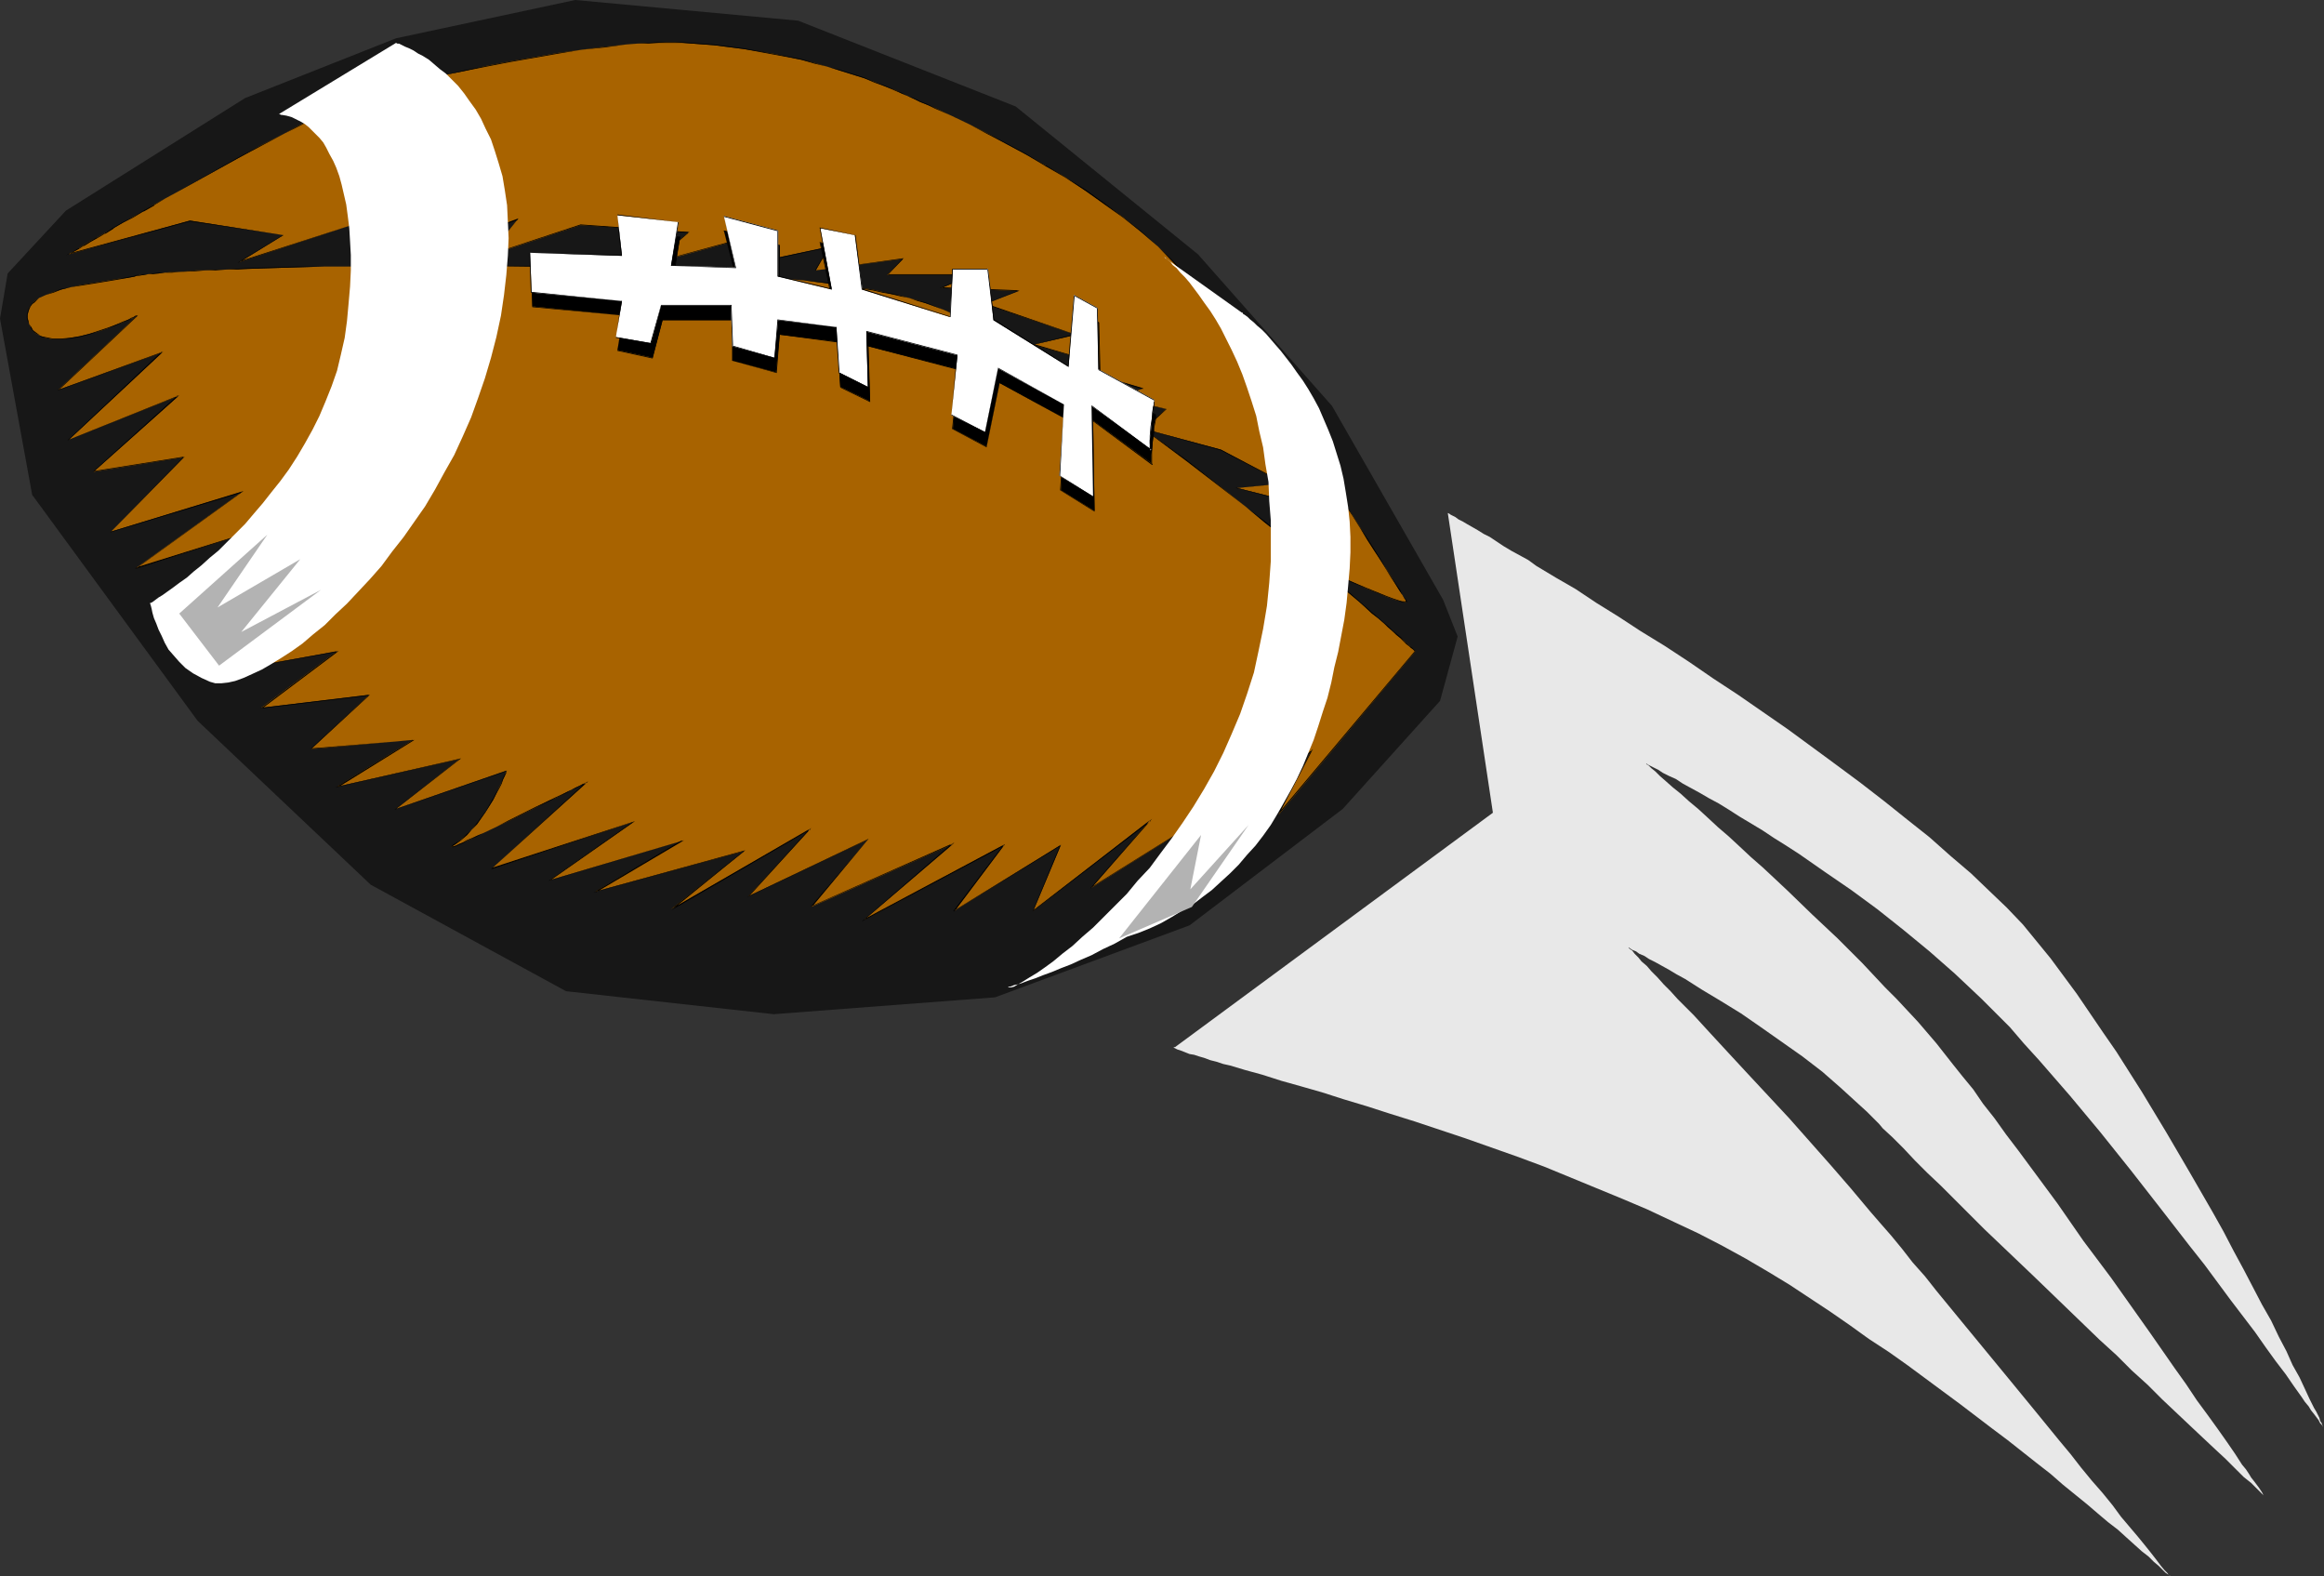 <?xml version="1.0" encoding="UTF-8" standalone="no"?>
<svg
   version="1.0"
   width="129.724mm"
   height="87.978mm"
   id="svg14"
   sodipodi:docname="Ball 13.wmf"
   xmlns:inkscape="http://www.inkscape.org/namespaces/inkscape"
   xmlns:sodipodi="http://sodipodi.sourceforge.net/DTD/sodipodi-0.dtd"
   xmlns="http://www.w3.org/2000/svg"
   xmlns:svg="http://www.w3.org/2000/svg">
  <rect width="100%" height="100%" fill="#333333" stroke="none"/>
  <sodipodi:namedview
     id="namedview14"
     pagecolor="#ffffff"
     bordercolor="#000000"
     borderopacity="0.25"
     inkscape:showpageshadow="2"
     inkscape:pageopacity="0.0"
     inkscape:pagecheckerboard="0"
     inkscape:deskcolor="#d1d1d1"
     inkscape:document-units="mm" />
  <defs
     id="defs1">
    <pattern
       id="WMFhbasepattern"
       patternUnits="userSpaceOnUse"
       width="6"
       height="6"
       x="0"
       y="0" />
  </defs>
  <path
     style="fill:#171717;fill-opacity:1;fill-rule:evenodd;stroke:none"
     d="M 304.454,126.511 281.022,85.633 252.742,53.642 214.281,22.458 168.387,4.362 121.361,0 83.547,8.079 51.712,20.681 13.898,44.432 1.616,57.681 0,67.214 6.787,104.375 41.693,152.039 l 36.522,34.576 41.208,22.458 43.794,4.847 46.702,-3.555 41.046,-15.188 32.32,-24.559 20.523,-22.782 3.717,-13.572 z"
     id="path1" />
  <path
     style="fill:#a86300;fill-opacity:1;fill-rule:evenodd;stroke:none"
     d="m 298.636,137.336 h -0.162 v -0.162 l -0.323,-0.162 -0.323,-0.323 -0.485,-0.485 -0.485,-0.485 -0.646,-0.485 -0.646,-0.646 -0.808,-0.646 -0.97,-0.808 -0.97,-0.969 -0.97,-0.808 -1.131,-0.969 -1.131,-0.969 -2.586,-2.262 -2.909,-2.585 -2.909,-2.585 -3.394,-2.747 -3.394,-2.908 -3.717,-3.07 -3.878,-3.07 -3.878,-3.231 -4.04,-3.231 -8.565,-6.624 -8.726,-6.463 -8.888,-6.301 -4.525,-2.908 -4.363,-2.908 -4.363,-2.747 -4.363,-2.424 -4.202,-2.424 -4.04,-2.1 -4.04,-1.939 -3.878,-1.616 -3.555,-1.293 -1.778,-0.646 -1.778,-0.485 -1.778,-0.485 -1.939,-0.323 -1.939,-0.485 -2.101,-0.485 -2.262,-0.323 -2.262,-0.323 -2.424,-0.323 -2.424,-0.323 -5.171,-0.646 -5.656,-0.485 -5.818,-0.485 -5.979,-0.485 -6.302,-0.323 -6.302,-0.323 -6.626,-0.323 -6.626,-0.162 -13.413,-0.323 -13.413,-0.162 H 86.456 80.154 l -6.141,0.162 h -5.818 l -5.656,0.162 -5.333,0.162 -5.01,0.162 h -2.424 l -2.262,0.162 h -2.101 l -2.101,0.162 h -1.939 l -3.555,0.323 h -1.616 l -1.454,0.162 -1.293,0.162 h -1.293 l -0.97,0.162 -0.97,0.162 h -0.808 l -0.646,0.162 -0.323,0.162 -1.778,0.323 -1.778,0.162 -3.878,0.646 -4.04,0.646 -2.101,0.485 -1.939,0.485 -1.616,0.485 -1.616,0.646 -1.454,0.646 -1.131,0.808 -0.323,0.485 -0.485,0.485 -0.162,0.646 -0.162,0.485 -0.162,0.646 v 0.646 l 0.162,0.646 0.162,0.646 0.323,0.646 0.485,0.646 0.485,0.646 0.646,0.323 0.646,0.323 0.808,0.323 1.616,0.323 h 1.778 l 1.939,-0.323 1.939,-0.323 1.939,-0.485 1.939,-0.485 1.939,-0.646 1.778,-0.808 1.454,-0.485 1.293,-0.646 0.485,-0.162 0.485,-0.162 0.323,-0.323 h 0.162 l 0.323,-0.162 v 0 l -16.645,15.672 21.978,-7.917 -19.715,18.419 23.109,-9.21 -17.938,15.996 19.069,-3.07 -15.352,15.672 27.634,-8.402 -22.462,16.157 25.533,-8.079 -22.139,17.611 27.795,-11.148 -17.614,17.288 21.816,-7.109 -19.877,13.895 26.987,-5.009 -15.998,11.956 22.786,-2.747 -12.282,11.472 21.493,-1.939 -15.998,9.856 25.856,-5.817 -13.413,10.502 23.27,-8.079 v 0.162 l -0.162,0.323 -0.162,0.646 -0.323,0.646 -0.485,0.969 -0.485,0.969 -0.485,1.131 -0.646,1.293 -1.616,2.585 -1.778,2.424 -1.131,1.293 -1.131,1.131 -1.131,0.969 -1.293,0.969 -0.485,0.323 -0.162,0.162 -0.162,0.162 h 0.162 l 0.323,-0.162 0.485,-0.162 0.646,-0.323 0.808,-0.323 0.808,-0.323 1.131,-0.485 1.131,-0.646 1.131,-0.485 2.747,-1.293 2.747,-1.293 5.818,-2.908 2.747,-1.454 1.293,-0.485 1.293,-0.646 1.131,-0.646 0.97,-0.485 0.97,-0.485 0.808,-0.323 0.485,-0.323 0.485,-0.162 0.323,-0.162 0.162,-0.162 -20.038,18.258 29.896,-9.856 -17.614,12.279 27.795,-8.24 -18.261,10.664 31.512,-8.563 -15.514,12.279 29.25,-16.803 -12.928,14.057 25.21,-11.956 -11.958,14.218 29.896,-13.249 -18.746,15.996 29.573,-15.834 -10.504,13.895 22.462,-13.895 -5.818,13.895 24.563,-19.065 -12.282,14.218 28.603,-17.934 -8.565,11.472 26.341,-22.458 -6.949,13.572 z"
     id="path2" />
  <path
     style="fill:#000000;fill-opacity:1;fill-rule:evenodd;stroke:none"
     d="m 298.636,137.336 -0.485,-0.485 -0.323,-0.323 -0.485,-0.323 -0.485,-0.485 -0.646,-0.485 -0.646,-0.808 -0.808,-0.646 -0.97,-0.808 -0.808,-0.808 -1.131,-0.969 -1.131,-0.969 -1.131,-0.969 -2.586,-2.262 -2.747,-2.424 -3.07,-2.585 -3.232,-2.747 -3.555,-2.908 -3.555,-3.07 -3.878,-3.231 -4.04,-3.07 -4.04,-3.231 -8.403,-6.624 -8.888,-6.463 -8.888,-6.301 -4.363,-3.07 -4.525,-2.747 -4.363,-2.747 -4.202,-2.585 h -0.162 l -4.202,-2.262 -4.04,-2.1 -4.04,-1.939 -3.878,-1.616 -3.555,-1.454 -1.778,-0.485 -1.778,-0.485 -1.778,-0.485 -1.939,-0.485 -1.939,-0.323 -2.101,-0.485 -2.262,-0.323 -2.262,-0.323 -2.424,-0.323 -2.424,-0.485 -5.171,-0.485 -5.656,-0.485 -5.818,-0.646 -5.979,-0.323 -6.302,-0.323 -6.302,-0.485 -6.626,-0.162 -6.626,-0.323 -13.413,-0.323 H 99.384 86.456 l -18.261,0.162 h -5.656 l -5.333,0.162 -5.01,0.162 -2.424,0.162 -2.262,0.162 h -2.101 l -2.101,0.162 h -1.939 l -3.555,0.323 h -1.616 l -1.454,0.162 h -1.293 l -1.293,0.162 -0.97,0.162 h -0.97 l -0.808,0.162 h -0.646 l -0.323,0.162 -1.778,0.323 -1.778,0.323 -3.878,0.646 -4.04,0.646 -2.101,0.485 -1.939,0.323 -1.616,0.646 -1.616,0.646 -1.454,0.646 -1.131,0.808 -0.485,0.485 -0.323,0.485 -0.323,0.646 -0.162,0.485 -0.162,0.646 v 0.646 l 0.162,0.646 0.323,0.646 0.323,0.646 v 0.162 l 0.485,0.646 0.485,0.485 0.646,0.323 v 0 l 0.646,0.485 0.808,0.162 1.616,0.323 h 1.778 l 1.939,-0.162 1.939,-0.323 1.939,-0.485 1.939,-0.646 1.939,-0.646 1.778,-0.646 1.454,-0.646 1.293,-0.485 0.485,-0.323 0.485,-0.162 0.485,-0.323 h 0.162 l 0.162,-0.162 v 0 0 0 L 12.12,82.402 34.259,74.323 34.098,74.161 14.221,92.904 37.653,83.533 37.491,83.371 19.554,99.528 38.784,96.458 v -0.162 l -15.514,15.996 27.795,-8.402 v -0.162 l -22.624,16.319 25.694,-8.24 v 0 l -22.462,17.773 28.118,-11.31 -0.162,-0.162 -17.614,17.45 21.978,-7.109 v -0.162 l -20.2,14.057 27.31,-4.847 v -0.162 l -16.16,12.118 22.947,-2.747 v -0.162 l -12.443,11.472 21.654,-1.939 v 0 L 70.781,166.096 96.96,160.118 v 0 l -13.736,10.664 23.594,-8.079 v -0.162 0.162 l -0.162,0.323 -0.323,0.646 -0.323,0.646 -0.323,0.969 -0.485,0.969 -0.646,1.131 -0.646,1.293 v -0.162 l -1.454,2.585 -1.939,2.585 -0.97,1.293 -1.131,0.969 -1.131,1.131 -1.293,0.808 -0.485,0.323 -0.323,0.323 v 0.162 h 0.162 0.323 l 0.485,-0.162 0.646,-0.323 0.808,-0.323 0.808,-0.485 1.131,-0.485 1.131,-0.485 1.131,-0.646 2.747,-1.293 2.747,-1.293 5.818,-2.908 2.747,-1.293 1.293,-0.646 2.424,-1.131 0.97,-0.646 0.97,-0.323 2.262,-1.131 -0.162,-0.162 -20.038,18.419 30.058,-10.017 h -0.162 l -17.776,12.441 28.118,-8.402 v -0.162 l -18.584,10.987 31.835,-8.725 h -0.162 l -15.352,12.279 0.162,0.162 29.25,-16.965 -0.162,-0.162 -13.09,14.38 25.371,-12.118 v 0 l -12.12,14.218 30.058,-13.249 -0.162,-0.162 -19.069,16.48 30.058,-15.996 -0.162,-0.162 -10.666,14.057 22.786,-13.895 -0.162,-0.162 -5.818,14.057 24.886,-19.065 -0.162,-0.162 -12.605,14.38 28.926,-18.096 v 0 l -8.888,11.795 26.826,-22.782 h -0.162 l -7.272,13.895 29.25,-34.9 h -0.162 l -28.926,34.415 0.162,0.162 7.272,-13.895 -26.826,22.62 0.162,0.162 8.726,-11.633 -28.765,17.934 v 0.162 l 12.766,-14.541 -25.21,19.389 h 0.162 l 5.818,-13.895 -22.624,13.895 0.162,0.162 10.666,-14.218 -29.734,15.834 v 0.162 l 19.069,-16.319 -30.219,13.41 0.162,0.162 11.958,-14.38 -25.371,12.118 h 0.162 l 13.09,-14.38 -29.573,17.127 0.162,0.162 15.514,-12.603 -31.674,8.725 0.162,0.162 18.584,-10.987 -28.28,8.402 h 0.162 l 17.776,-12.441 -30.219,9.856 v 0.162 l 20.362,-18.419 -2.586,1.293 -0.97,0.485 -0.97,0.485 -2.424,1.131 -1.293,0.646 -2.747,1.293 -5.818,2.908 -2.747,1.454 -2.747,1.293 -1.131,0.485 -1.131,0.485 -1.131,0.485 -0.808,0.485 -0.808,0.323 -0.646,0.323 -0.485,0.162 h -0.323 -0.162 l 0.162,0.162 v -0.162 0 l 0.323,-0.162 0.485,-0.323 1.131,-0.808 1.293,-1.131 0.97,-1.131 1.131,-1.131 1.778,-2.585 1.616,-2.585 v 0 l 0.646,-1.293 0.646,-1.131 0.485,-0.969 0.323,-0.969 0.323,-0.646 0.323,-0.646 v -0.323 l 0.162,-0.162 -23.432,8.079 v 0 l 13.736,-10.664 -26.179,5.978 0.162,0.162 16.16,-10.017 -21.816,1.777 v 0.162 l 12.443,-11.472 -22.947,2.747 0.162,0.162 16.16,-12.118 -27.31,4.847 v 0.162 l 20.2,-14.057 -22.139,7.109 v 0.162 l 17.776,-17.45 -27.957,11.148 0.162,0.162 22.301,-17.773 -25.856,8.079 0.162,0.162 22.624,-16.319 -27.957,8.563 v 0 L 38.946,96.297 19.715,99.367 v 0.162 L 37.814,83.371 14.544,92.742 v 0 L 34.421,74.161 12.282,82.24 h 0.162 L 29.088,66.568 h -0.162 -0.323 v 0 l -0.485,0.323 -0.485,0.162 -0.485,0.323 -1.293,0.485 -1.454,0.646 -1.778,0.646 -1.939,0.646 -1.939,0.646 -1.939,0.485 -1.939,0.323 -1.939,0.162 H 11.15 L 9.534,71.092 8.726,70.93 8.08,70.607 H 8.242 L 7.595,70.122 6.949,69.637 6.626,68.991 v 0 L 6.141,68.345 5.979,67.699 5.818,67.052 V 66.406 L 5.979,65.76 6.141,65.275 6.464,64.629 v 0 l 0.323,-0.485 0.485,-0.323 0.97,-0.969 v 0 l 1.454,-0.646 1.616,-0.485 1.616,-0.646 1.939,-0.485 2.101,-0.323 4.04,-0.646 3.878,-0.646 1.778,-0.323 1.778,-0.323 0.323,-0.162 h 0.646 l 0.808,-0.162 0.97,-0.162 h 0.97 l 1.293,-0.162 1.293,-0.162 h 1.454 l 1.616,-0.162 3.555,-0.162 1.939,-0.162 h 2.101 l 2.101,-0.162 h 2.262 l 2.424,-0.162 5.01,-0.162 5.333,-0.162 5.656,-0.162 18.261,-0.162 h 12.928 l 13.413,0.162 13.413,0.323 6.626,0.323 6.626,0.162 6.302,0.323 6.302,0.485 5.979,0.323 5.818,0.485 5.656,0.485 5.171,0.646 2.424,0.323 2.424,0.323 2.262,0.485 2.262,0.323 2.101,0.485 1.939,0.323 1.939,0.485 1.778,0.323 1.778,0.646 1.778,0.485 3.555,1.293 3.878,1.777 4.04,1.777 4.04,2.262 4.202,2.262 v 0 l 4.202,2.585 4.525,2.747 4.363,2.747 4.363,3.07 8.888,6.14 8.888,6.624 8.403,6.463 4.202,3.231 3.878,3.231 3.878,3.07 3.717,3.07 3.394,2.908 3.232,2.908 3.07,2.585 2.909,2.424 2.424,2.262 1.293,0.969 1.131,0.969 0.97,0.969 0.97,0.808 0.808,0.808 0.808,0.646 0.646,0.646 0.646,0.646 0.646,0.485 0.323,0.323 0.485,0.323 0.323,0.485 v -0.162 z"
     id="path3" />
  <path
     style="fill:#a86300;fill-opacity:1;fill-rule:evenodd;stroke:none"
     d="m 296.697,126.834 v 0 -0.162 l -0.162,-0.162 -0.162,-0.162 -0.485,-0.808 -0.646,-0.969 -0.808,-1.293 -0.808,-1.454 -1.131,-1.777 -1.293,-1.939 -1.293,-2.1 -1.454,-2.262 -1.454,-2.424 -1.616,-2.585 -1.778,-2.585 -1.778,-2.747 -1.778,-2.908 -1.939,-2.908 -3.878,-5.978 -4.202,-5.978 -4.04,-6.14 -4.04,-5.655 -2.101,-2.908 -1.778,-2.585 -2.101,-2.585 -1.778,-2.424 -1.778,-2.262 -1.778,-2.262 -1.616,-1.939 -1.454,-1.616 -3.232,-3.231 -3.555,-3.07 -3.717,-3.07 -4.04,-2.908 -4.04,-2.747 -4.04,-2.747 -4.363,-2.585 -4.04,-2.262 -4.202,-2.262 -4.04,-2.262 -3.878,-1.939 -3.717,-1.777 -3.394,-1.616 -1.616,-0.646 -1.616,-0.646 -1.293,-0.646 -1.454,-0.646 -1.131,-0.485 -1.131,-0.646 -2.262,-0.808 -2.262,-0.969 -2.262,-0.808 -2.586,-0.808 -2.586,-0.808 -2.586,-0.808 -2.747,-0.808 -2.747,-0.646 -5.979,-1.293 -6.141,-0.969 -6.302,-0.808 -6.464,-0.485 -1.778,-0.162 h -1.778 l -1.939,0.162 h -2.101 l -2.262,0.162 -2.101,0.162 -4.686,0.485 -4.848,0.646 -4.848,0.646 -10.181,1.777 -5.01,0.969 -4.848,1.131 -4.848,0.969 -4.363,1.131 -2.101,0.485 -1.939,0.485 -1.939,0.485 -1.778,0.485 -1.778,0.646 -1.454,0.485 -1.454,0.485 -1.293,0.323 -1.293,0.485 -1.454,0.646 -1.616,0.808 -1.778,0.808 -1.939,0.969 -2.101,0.969 -2.262,1.131 -2.262,1.293 -4.848,2.424 -5.171,2.908 -10.181,5.655 -5.01,2.747 -2.424,1.293 -2.262,1.454 -2.101,1.131 -2.262,1.293 -1.939,1.131 -1.778,0.969 -1.616,0.969 -1.616,0.808 -1.293,0.808 -0.97,0.646 -0.97,0.646 -0.646,0.323 -0.323,0.162 -0.162,0.162 25.533,-7.109 19.715,3.07 -9.211,5.655 25.533,-8.402 -1.939,6.14 21.008,-6.786 -6.464,7.755 20.523,-7.755 -6.302,7.755 19.554,-6.463 22.786,1.454 -7.595,6.624 18.422,-5.009 -1.616,5.817 20.362,-4.362 -2.747,5.009 18.422,-2.424 -3.394,3.393 h 17.938 l -6.464,2.747 16.322,0.646 -7.11,2.747 19.069,6.463 -8.888,2.1 11.958,3.393 -4.525,1.293 15.675,4.524 -5.656,1.939 10.504,2.424 -4.525,4.201 16.16,4.362 13.251,7.109 -9.858,0.969 16.483,4.201 -8.403,3.716 15.352,5.817 -4.363,3.716 h 0.162 v 0.162 l 0.646,0.162 0.646,0.323 1.131,0.485 1.131,0.646 1.293,0.485 3.07,1.454 2.909,1.131 1.454,0.646 1.293,0.485 0.97,0.323 0.97,0.162 0.646,0.162 h 0.323 z"
     id="path4" />
  <path
     style="fill:#000000;fill-opacity:1;fill-rule:evenodd;stroke:none"
     d="m 296.859,126.995 v -0.162 l -0.162,-0.162 v 0 -0.162 l -0.323,-0.323 -0.485,-0.646 -0.485,-1.131 -0.808,-1.131 -0.97,-1.454 -1.131,-1.777 -1.131,-1.939 -1.293,-2.1 -1.454,-2.262 -1.616,-2.424 -1.616,-2.585 -1.616,-2.585 -1.778,-2.747 -1.939,-2.908 -1.778,-2.908 -4.04,-5.978 -4.04,-6.14 -4.202,-5.978 -4.04,-5.817 -1.939,-2.747 -1.939,-2.585 -1.939,-2.585 -1.939,-2.585 -1.778,-2.262 -1.616,-2.1 -1.616,-1.939 -1.616,-1.777 -3.232,-3.07 -3.555,-3.231 -3.717,-2.908 -3.878,-2.908 -4.04,-2.908 -4.202,-2.585 -4.202,-2.585 h -0.162 l -4.04,-2.424 -4.202,-2.262 -4.04,-2.1 -3.878,-1.939 -3.717,-1.777 -3.394,-1.616 -1.616,-0.808 -1.616,-0.646 -1.293,-0.646 -1.454,-0.485 -1.131,-0.646 -1.131,-0.485 -2.262,-0.969 -2.262,-0.808 -2.262,-0.969 -2.586,-0.808 -2.586,-0.808 -2.586,-0.646 -2.747,-0.808 -2.747,-0.808 -5.979,-1.131 -6.141,-1.131 -6.302,-0.808 -6.464,-0.485 h -1.778 -1.778 -1.939 l -2.101,0.162 -2.262,0.162 -2.101,0.162 -4.686,0.485 -4.848,0.646 -4.848,0.646 -10.181,1.777 -5.01,0.969 -4.848,0.969 -4.848,1.131 -4.363,0.969 -2.101,0.646 -1.939,0.485 -1.939,0.485 -1.778,0.485 -1.778,0.485 -1.454,0.485 -1.454,0.485 -1.293,0.485 -1.293,0.485 -1.454,0.646 -1.616,0.646 -1.778,0.969 -6.302,3.07 -2.262,1.293 -4.848,2.424 -5.171,2.747 -15.19,8.563 -2.424,1.293 v 0 l -2.262,1.293 v 0 l -2.101,1.293 -2.262,1.131 -1.939,1.131 v 0 l -1.778,1.131 v 0 l -1.616,0.969 h -0.162 l -1.454,0.808 -1.293,0.808 v 0 l -0.97,0.646 h -0.162 l -1.454,0.969 v 0 l -0.323,0.162 -0.808,0.323 26.179,-7.109 19.715,2.908 h -0.162 l -9.534,5.817 26.018,-8.563 h -0.162 l -1.778,6.301 21.008,-6.786 -0.162,-0.162 -6.464,7.755 20.685,-7.594 v -0.162 l -6.464,7.755 19.715,-6.463 22.786,1.616 v -0.162 l -7.918,6.624 18.746,-5.009 h -0.162 l -1.454,5.978 20.362,-4.362 v -0.162 l -2.909,5.009 18.584,-2.424 v -0.162 l -3.394,3.555 h 17.938 V 57.843 l -6.787,2.908 16.645,0.646 v -0.162 l -7.272,2.908 19.23,6.463 v -0.162 l -9.05,2.262 12.12,3.393 v 0 l -4.848,1.293 15.998,4.686 v -0.162 l -5.818,1.939 10.666,2.424 v 0 l -4.686,4.201 16.322,4.524 13.251,6.948 v 0 l -10.181,0.969 16.806,4.362 v -0.162 l -8.565,3.716 15.514,5.978 v -0.162 l -4.363,3.878 h 0.162 l 0.646,0.162 0.646,0.485 1.131,0.485 1.131,0.485 1.293,0.646 3.07,1.293 4.363,1.777 1.293,0.485 0.97,0.323 0.97,0.323 h 0.646 0.323 0.162 l -0.162,-0.162 v 0 h -0.323 -0.646 l -0.97,-0.323 -0.97,-0.323 -1.293,-0.485 -4.363,-1.777 -3.07,-1.293 -1.293,-0.646 -1.131,-0.485 -1.131,-0.485 -0.646,-0.323 -0.646,-0.323 h -0.162 l 0.162,0.162 4.363,-3.878 -15.514,-5.817 v 0.162 l 8.565,-3.878 -16.645,-4.201 v 0 l 10.181,-0.969 -13.574,-7.109 -16.16,-4.362 v 0.162 l 4.686,-4.362 -10.666,-2.585 v 0.162 l 5.818,-1.939 -15.837,-4.686 v 0.162 l 4.686,-1.293 -12.12,-3.555 v 0.162 l 9.05,-2.1 -19.23,-6.624 v 0.162 l 7.272,-2.908 -16.483,-0.646 v 0.162 l 6.787,-2.908 h -18.261 l 0.162,0.162 3.394,-3.555 -18.584,2.585 v 0 l 2.909,-5.009 -20.523,4.362 h 0.162 l 1.454,-5.978 -18.422,5.009 v 0.162 l 7.757,-6.624 -22.947,-1.616 -19.554,6.463 v 0.162 l 6.464,-7.917 -20.685,7.755 v 0.162 l 6.626,-7.917 -21.17,6.948 h 0.162 l 1.778,-6.14 -25.533,8.24 v 0.162 l 9.211,-5.655 -19.715,-3.07 -25.533,6.948 v 0.162 h 0.162 l 0.323,-0.323 h 0.162 l 1.454,-0.808 v 0 l 0.97,-0.646 h 0.162 l 1.293,-0.808 1.454,-0.808 v 0 l 1.616,-0.969 h 0.162 l 1.778,-1.131 h -0.162 l 1.939,-1.131 2.262,-1.131 2.101,-1.293 h 0.162 l 2.262,-1.293 h -0.162 l 2.424,-1.454 15.19,-8.402 5.171,-2.747 4.848,-2.585 2.262,-1.131 6.302,-3.231 1.778,-0.808 1.616,-0.808 1.454,-0.485 1.293,-0.485 1.293,-0.485 1.454,-0.485 1.454,-0.485 1.778,-0.485 1.778,-0.485 1.939,-0.646 1.939,-0.485 2.101,-0.485 4.363,-1.131 4.848,-0.969 4.848,-0.969 5.01,-0.969 10.181,-1.777 4.848,-0.808 4.848,-0.485 4.686,-0.646 2.101,-0.162 h 2.262 l 2.101,-0.162 h 1.939 1.778 1.778 l 6.464,0.485 6.302,0.808 6.141,1.131 5.979,1.131 2.747,0.808 2.747,0.646 2.586,0.808 2.586,0.808 2.586,0.808 2.262,0.969 2.262,0.808 2.262,0.969 1.131,0.485 1.131,0.485 1.454,0.646 1.293,0.646 1.616,0.646 1.616,0.808 3.394,1.454 3.717,1.777 3.878,2.1 4.04,2.1 4.202,2.262 4.04,2.424 v 0 l 4.202,2.424 4.202,2.747 4.04,2.908 3.878,2.747 3.878,3.07 3.555,3.07 3.07,3.231 1.616,1.777 1.616,1.939 1.778,2.1 1.778,2.262 1.778,2.424 1.939,2.585 1.939,2.747 2.101,2.747 4.04,5.817 4.04,5.978 4.04,6.14 4.04,5.817 1.939,3.07 1.778,2.747 1.778,2.747 1.778,2.747 1.616,2.585 1.454,2.424 1.454,2.262 1.293,1.939 1.293,2.1 0.97,1.616 0.97,1.454 0.808,1.293 0.646,0.969 0.485,0.808 0.162,0.162 v 0 0.323 h 0.162 v 0 0 0 z"
     id="path5" />
  <path
     style="fill:#ffffff;fill-opacity:1;fill-rule:evenodd;stroke:none"
     d="m 31.674,127.157 h 0.162 l 0.323,-0.162 0.646,-0.485 0.646,-0.485 0.808,-0.485 1.131,-0.808 1.131,-0.808 1.293,-0.969 1.616,-1.131 1.454,-1.293 1.616,-1.293 1.778,-1.616 1.778,-1.454 1.778,-1.777 1.939,-1.939 1.939,-1.939 1.778,-2.1 1.939,-2.262 1.778,-2.262 1.939,-2.424 1.778,-2.424 1.778,-2.747 1.616,-2.747 1.616,-2.908 1.454,-2.908 1.293,-3.07 1.293,-3.231 1.131,-3.231 0.808,-3.393 0.808,-3.555 0.485,-3.555 0.323,-3.555 0.323,-3.716 0.162,-3.393 v -3.231 l -0.162,-2.908 -0.162,-2.747 -0.323,-2.585 -0.323,-2.424 -0.485,-2.1 -0.485,-2.1 -0.485,-1.777 -0.646,-1.777 -0.646,-1.454 -0.808,-1.454 -0.646,-1.293 -0.646,-1.131 -0.808,-0.969 -0.808,-0.808 -0.808,-0.808 -0.646,-0.646 -0.808,-0.646 -0.808,-0.485 -0.646,-0.323 -1.293,-0.646 -1.131,-0.323 -0.97,-0.162 h -0.162 l -0.323,-0.162 h -0.162 L 83.547,9.048 v 0 l 0.323,0.162 h 0.323 l 0.646,0.323 0.646,0.323 0.808,0.323 0.97,0.485 0.97,0.646 0.97,0.485 1.293,0.808 1.131,0.969 1.131,0.969 1.293,0.969 1.293,1.293 1.293,1.293 1.293,1.616 1.131,1.616 1.293,1.777 1.131,1.939 0.97,2.1 1.131,2.262 0.808,2.424 0.808,2.585 0.808,2.747 0.485,2.908 0.485,3.231 0.162,3.393 0.162,3.555 -0.162,3.716 -0.323,4.039 -0.485,4.201 -0.646,4.362 -0.97,4.524 -1.131,4.362 -1.293,4.362 -1.454,4.201 -1.454,4.039 -1.778,4.039 -1.778,3.878 -2.101,3.716 -1.939,3.555 -2.101,3.555 -2.262,3.231 -2.262,3.231 -2.424,3.07 -2.262,3.07 -2.424,2.747 -2.424,2.585 -2.424,2.585 -2.424,2.262 -2.262,2.262 -2.424,1.939 -2.262,1.939 -2.262,1.616 -2.262,1.454 -2.101,1.293 -1.939,1.131 -2.101,0.969 -1.778,0.808 -1.778,0.646 -1.454,0.323 -1.454,0.162 h -1.293 l -1.131,-0.323 -1.778,-0.808 -1.778,-0.969 -1.616,-1.131 -1.293,-1.293 -1.131,-1.293 -1.131,-1.293 -0.808,-1.454 -0.646,-1.454 -0.646,-1.293 -0.485,-1.293 -0.485,-1.131 -0.323,-1.131 -0.162,-0.808 -0.162,-0.646 -0.162,-0.485 z"
     id="path6" />
  <path
     style="fill:#ffffff;fill-opacity:1;fill-rule:evenodd;stroke:none"
     d="m 212.665,208.105 0.162,0.162 h 0.485 l 0.646,-0.162 0.808,-0.485 1.131,-0.646 1.293,-0.808 1.616,-0.969 1.616,-1.131 1.778,-1.293 1.939,-1.616 2.101,-1.616 2.101,-1.939 2.262,-1.939 2.262,-2.262 2.424,-2.424 2.424,-2.424 2.262,-2.747 2.586,-2.747 2.262,-3.07 2.424,-3.231 2.262,-3.231 2.262,-3.393 2.262,-3.716 2.101,-3.716 1.939,-3.878 1.778,-4.039 1.778,-4.201 1.454,-4.201 1.454,-4.524 0.97,-4.524 0.97,-4.686 0.808,-4.847 0.485,-4.847 0.323,-4.524 v -4.524 -4.201 l -0.323,-4.039 -0.162,-4.039 -0.646,-3.716 -0.485,-3.555 -0.808,-3.393 -0.646,-3.231 -0.97,-3.07 -0.97,-2.908 -0.97,-2.747 -1.131,-2.747 -1.131,-2.424 -1.131,-2.262 -1.131,-2.262 -1.131,-1.939 -1.131,-1.777 -1.293,-1.777 -1.131,-1.616 -0.97,-1.293 -0.97,-1.293 -0.97,-1.131 -0.97,-0.969 -0.808,-0.969 -0.808,-0.646 -0.485,-0.646 -0.646,-0.485 -0.323,-0.323 -0.162,-0.162 h -0.162 l 16.322,11.633 h 0.162 l 0.162,0.323 0.323,0.162 0.646,0.485 0.485,0.485 0.808,0.646 0.646,0.646 0.97,0.808 0.97,0.969 0.97,1.131 0.97,1.131 1.131,1.293 1.131,1.454 1.131,1.454 1.131,1.616 1.293,1.777 1.131,1.777 1.131,1.939 1.131,2.1 0.97,2.262 0.97,2.262 0.97,2.424 0.808,2.585 0.808,2.585 0.646,2.747 0.485,2.908 0.485,3.07 0.323,3.07 0.162,3.231 v 3.231 l -0.162,3.393 -0.323,3.716 -0.323,3.555 -0.485,3.555 -0.646,3.393 -0.646,3.393 -0.808,3.231 -0.646,3.231 -0.808,3.231 -0.97,2.908 -0.97,3.07 -0.97,2.908 -1.131,2.747 -1.131,2.747 -1.293,2.747 -1.293,2.424 -1.454,2.585 -1.293,2.262 -1.454,2.424 -1.616,2.262 -1.616,2.1 -1.778,1.939 -1.778,2.1 -1.778,1.777 -1.939,1.777 -1.939,1.777 -1.939,1.454 -2.101,1.616 -2.262,1.293 -2.101,1.293 -2.262,1.293 -2.424,1.131 -2.424,0.969 -2.424,0.808 -2.586,1.454 -2.424,1.131 -2.424,1.293 -2.262,0.969 -2.101,0.969 -2.101,0.808 -1.939,0.808 -1.778,0.646 -1.616,0.646 -1.454,0.485 -1.293,0.485 -0.97,0.323 -0.808,0.162 -0.808,0.323 h -0.323 z"
     id="path7" />
  <path
     style="fill:#b3b3b3;fill-opacity:1;fill-rule:evenodd;stroke:none"
     d="m 46.218,140.406 -8.403,-10.987 18.584,-16.642 -10.504,15.349 17.453,-10.179 -12.443,15.349 16.806,-8.886 z"
     id="path8" />
  <path
     style="fill:#b3b3b3;fill-opacity:1;fill-rule:evenodd;stroke:none"
     d="m 236.097,197.926 17.291,-21.812 -2.262,11.472 12.282,-13.572 -11.958,17.288 z"
     id="path9" />
  <path
     style="fill:#000000;fill-opacity:1;fill-rule:evenodd;stroke:none"
     d="m 243.208,97.913 -12.605,-9.21 0.323,19.065 -7.11,-4.362 0.97,-15.026 -13.898,-7.594 -2.747,13.41 -7.11,-3.716 1.131,-12.603 -19.069,-4.847 0.485,11.633 -6.302,-3.07 -0.646,-9.533 -12.12,-1.454 -0.808,7.917 -9.211,-2.424 V 67.537 h -14.706 l -2.101,7.917 -7.434,-1.616 1.293,-7.271 -19.23,-1.939 -0.162,-8.24 19.392,0.646 -0.97,-8.563 12.928,1.454 -1.616,9.21 13.574,0.323 -2.747,-10.825 11.797,3.07 v 9.694 l 11.312,2.747 -2.747,-12.926 7.595,1.454 1.616,11.472 18.422,5.817 0.646,-10.179 h 7.434 l 1.131,10.825 15.837,9.856 1.131,-15.188 4.848,2.747 0.323,12.926 11.797,6.624 v 0 0.485 l -0.162,0.485 -0.162,0.808 v 0.808 l -0.162,0.969 -0.162,1.939 -0.162,1.939 -0.162,0.969 v 1.777 l 0.162,0.323 z"
     id="path10" />
  <path
     style="fill:#000000;fill-opacity:1;fill-rule:evenodd;stroke:none"
     d="m 243.208,97.913 -12.605,-9.21 0.162,19.065 h 0.162 l -7.11,-4.362 v 0 l 0.97,-15.026 -13.898,-7.755 -2.747,13.572 v 0 l -7.11,-3.716 v 0 l 1.293,-12.603 -19.23,-5.009 0.323,11.795 h 0.162 L 177.275,81.594 h 0.162 l -0.646,-9.533 -12.443,-1.616 -0.646,8.079 v 0 l -9.211,-2.424 h 0.162 v -8.725 h -15.029 l -2.101,8.079 h 0.162 l -7.434,-1.616 v 0 l 1.293,-7.271 -19.23,-1.939 h 0.162 l -0.323,-8.24 v 0.162 l 19.392,0.485 -0.97,-8.563 v 0 l 12.928,1.454 h -0.162 l -1.454,9.371 13.574,0.323 -2.747,-10.987 v 0.162 l 11.797,3.07 -0.162,-0.162 v 9.694 l 11.474,2.747 -2.747,-12.926 v 0 l 7.595,1.454 v 0 l 1.616,11.472 18.422,5.817 0.646,-10.179 v 0.162 h 7.434 l -0.162,-0.162 1.293,10.825 15.837,9.856 1.131,-15.188 v 0.162 l 4.848,2.747 v -0.162 l 0.323,13.087 11.797,6.463 v 0 0 l -0.162,0.485 v 0.485 l -0.162,0.808 v 0.808 l -0.162,0.969 -0.323,1.939 -0.162,1.939 v 0.969 1.777 l 0.162,0.323 0.162,-0.162 v 0 h -0.162 v 0.162 -0.323 -1.777 -0.969 l 0.162,-1.939 0.323,-1.939 v -0.969 l 0.162,-0.808 0.162,-0.808 v -0.485 -0.485 -0.162 l -11.797,-6.463 h 0.162 l -0.323,-12.926 -5.01,-2.747 -1.293,15.188 0.162,-0.162 -15.675,-9.856 v 0.162 l -1.293,-10.825 h -7.595 l -0.485,10.179 V 69.799 L 182.285,63.982 v 0.162 l -1.454,-11.472 -7.918,-1.616 2.747,13.087 0.162,-0.162 -11.312,-2.747 V 61.397 51.703 l -11.797,-3.07 2.747,10.825 v 0 l -13.574,-0.323 h 0.162 l 1.454,-9.21 -13.09,-1.616 0.97,8.725 h 0.162 l -19.554,-0.646 0.323,8.402 19.23,1.777 h -0.162 l -1.131,7.432 7.434,1.616 2.101,-8.079 v 0 h 14.706 v 0 8.563 l 9.373,2.585 0.646,-8.079 v 0 l 12.12,1.616 v -0.162 l 0.646,9.694 6.302,3.07 -0.323,-11.795 h -0.162 l 19.069,5.009 v -0.162 l -1.293,12.603 7.272,3.878 2.747,-13.572 v 0 l 13.898,7.594 h -0.162 l -0.97,15.026 7.272,4.524 -0.323,-19.227 v 0.162 l 12.443,9.21 z"
     id="path11" />
  <path
     style="fill:#ffffff;fill-opacity:1;fill-rule:evenodd;stroke:none"
     d="m 242.885,94.843 -12.605,-9.21 0.323,19.065 -7.11,-4.362 0.97,-15.026 -13.898,-7.594 -2.747,13.41 -7.11,-3.555 1.293,-12.603 -19.23,-5.009 0.323,11.633 -6.141,-3.07 -0.485,-9.533 -12.282,-1.454 -0.808,7.917 -8.888,-2.424 -0.323,-8.563 h -14.706 l -2.101,7.917 -7.434,-1.293 1.293,-7.594 -19.069,-1.777 -0.323,-8.402 19.392,0.646 -0.97,-8.563 12.928,1.454 -1.616,9.21 13.574,0.323 -2.424,-10.825 11.474,3.07 v 9.694 l 11.312,2.747 -2.424,-12.926 7.272,1.454 1.616,11.472 18.422,5.817 0.646,-10.179 h 7.434 l 1.131,10.825 15.837,9.856 1.131,-15.188 5.01,2.747 0.162,12.926 11.797,6.463 v 0.162 0.323 l -0.162,0.646 -0.162,0.646 v 0.969 l -0.162,0.808 -0.162,2.1 -0.162,1.939 -0.162,0.969 v 0.808 0.485 0.485 l 0.162,0.323 z"
     id="path12" />
  <path
     style="fill:#000000;fill-opacity:1;fill-rule:evenodd;stroke:none"
     d="m 242.885,94.843 -12.605,-9.371 0.323,19.227 v 0 l -6.949,-4.362 v 0 l 0.808,-15.026 -13.898,-7.755 -2.747,13.572 v 0 l -7.11,-3.716 v 0.162 l 1.293,-12.764 -19.23,-5.009 0.323,11.795 v 0 l -6.141,-3.07 h 0.162 l -0.646,-9.533 -12.443,-1.616 -0.646,8.079 v 0 l -8.888,-2.585 0.162,0.162 -0.323,-8.725 h -14.867 l -2.262,8.079 h 0.162 l -7.434,-1.293 v 0 l 1.293,-7.594 -19.069,-1.939 v 0.162 l -0.323,-8.402 v 0 l 19.392,0.646 -0.97,-8.563 v 0 l 12.928,1.454 h -0.162 l -1.454,9.21 13.736,0.485 -2.586,-10.987 v 0.162 l 11.474,3.07 -0.162,-0.162 v 9.694 l 11.474,2.747 -2.424,-12.926 v 0 l 7.272,1.454 v 0 l 1.454,11.472 18.746,5.817 0.485,-10.179 v 0.162 h 7.434 l -0.162,-0.162 1.293,10.825 15.837,9.856 1.293,-15.188 -0.162,0.162 5.01,2.747 -0.162,-0.162 0.323,13.087 11.797,6.463 v -0.162 0.162 l -0.162,0.323 v 0.646 l -0.162,0.646 -0.162,0.969 v 0.808 l -0.323,2.1 -0.162,1.939 v 0.969 0.808 0.485 0.485 l 0.162,0.323 0.162,-0.162 v 0 h -0.162 V 95.004 94.681 l -0.162,-0.485 v -0.485 l 0.162,-0.808 v -0.969 l 0.162,-1.939 0.323,-2.1 v -0.808 l 0.162,-0.969 0.162,-0.646 v -0.646 -0.323 -0.162 l -11.797,-6.463 h 0.162 l -0.323,-12.926 -5.01,-2.747 -1.293,15.188 0.162,-0.162 -15.675,-9.856 v 0.162 l -1.293,-10.825 h -7.595 l -0.485,10.179 v -0.162 l -18.422,-5.817 v 0.162 l -1.454,-11.472 -7.595,-1.616 2.424,13.087 0.162,-0.162 -11.312,-2.747 v 0.162 -9.694 l -11.474,-3.07 2.424,10.825 v 0 l -13.574,-0.323 h 0.162 l 1.454,-9.21 -12.928,-1.616 0.808,8.725 0.162,-0.162 -19.554,-0.485 0.323,8.402 19.23,1.777 h -0.162 l -1.131,7.755 7.434,1.293 2.101,-8.079 v 0 h 14.706 v 0 l 0.323,8.563 9.05,2.585 0.646,-8.079 v 0 l 12.282,1.454 h -0.162 l 0.646,9.694 6.302,3.07 -0.323,-11.795 h -0.162 l 19.23,5.009 h -0.162 l -1.131,12.603 7.11,3.716 2.747,-13.572 v 0 l 13.898,7.594 v 0 l -0.97,15.026 7.11,4.524 -0.323,-19.227 v 0 l 12.443,9.371 z"
     id="path13" />
  <path
     style="fill:#e8e8e8;fill-opacity:1;fill-rule:evenodd;stroke:none"
     d="m 247.894,220.869 67.064,-49.441 -9.534,-63.336 v 0.162 h 0.162 l 0.485,0.323 0.323,0.162 0.646,0.323 0.646,0.485 0.97,0.485 0.808,0.485 1.131,0.646 1.131,0.646 1.293,0.808 1.293,0.646 1.454,0.969 1.454,0.969 1.616,0.969 1.778,0.969 1.778,0.969 1.778,1.293 4.04,2.424 4.202,2.424 4.363,2.908 4.686,2.908 4.686,3.07 5.01,3.07 5.171,3.393 5.171,3.555 5.171,3.393 10.504,7.271 10.342,7.594 5.01,3.716 5.01,3.878 4.848,3.878 4.686,3.716 4.363,3.878 4.363,3.716 3.878,3.716 3.717,3.555 3.394,3.555 1.454,1.777 1.454,1.777 2.909,3.555 2.747,3.716 2.747,3.716 2.747,4.039 2.747,4.039 2.909,4.201 5.333,8.402 5.171,8.563 5.01,8.563 2.424,4.201 2.424,4.201 2.262,4.039 2.101,4.039 2.101,3.878 1.939,3.716 1.939,3.716 1.939,3.393 1.616,3.393 1.616,3.07 1.293,2.908 1.454,2.585 1.131,2.424 0.97,2.1 0.97,1.939 0.485,0.808 0.323,0.646 0.323,0.646 0.162,0.646 0.323,0.485 0.162,0.485 0.162,0.323 0.162,0.162 v 0.162 0 0 -0.162 l -0.162,-0.162 -0.323,-0.485 -0.323,-0.323 -0.323,-0.646 -0.485,-0.646 -0.485,-0.646 -0.646,-0.808 -0.485,-0.808 -0.808,-0.969 -0.646,-0.969 -1.616,-2.262 -1.778,-2.585 -2.101,-2.747 -2.101,-2.908 -2.262,-3.231 -2.586,-3.393 -2.586,-3.393 -2.747,-3.716 -2.747,-3.716 -3.07,-3.878 -6.141,-7.917 -6.302,-8.079 -6.464,-8.079 -6.464,-7.755 -3.232,-3.716 -3.232,-3.716 -3.232,-3.555 -2.909,-3.393 -3.07,-3.07 -2.909,-2.908 -2.909,-2.747 -2.747,-2.585 -5.333,-4.686 -5.494,-4.524 -5.494,-4.362 -5.494,-4.039 -5.656,-3.878 -5.333,-3.716 -2.747,-1.777 -2.586,-1.616 -2.424,-1.616 -2.424,-1.454 -2.424,-1.454 -2.262,-1.454 -2.101,-1.293 -2.101,-1.131 -1.939,-1.131 -1.778,-0.969 -1.778,-0.969 -1.454,-0.969 -1.454,-0.646 -1.293,-0.646 -0.97,-0.646 -0.97,-0.485 -0.646,-0.323 -0.646,-0.323 -0.162,-0.162 h -0.162 l 0.162,0.162 0.323,0.162 0.646,0.646 0.808,0.646 0.97,0.969 1.293,1.131 1.454,1.293 1.616,1.293 1.778,1.616 1.939,1.616 1.939,1.777 2.262,2.1 2.262,1.939 2.262,2.1 2.424,2.262 2.586,2.262 5.171,4.847 5.171,5.009 5.333,5.009 5.171,5.17 4.848,5.17 2.424,2.424 2.262,2.424 2.262,2.424 1.939,2.262 1.939,2.262 1.778,2.262 1.778,2.262 1.939,2.424 2.262,2.747 2.101,3.07 2.424,3.07 2.424,3.393 2.586,3.393 2.747,3.716 2.747,3.716 2.747,3.716 5.494,7.917 5.818,7.755 5.494,7.755 2.747,3.878 2.586,3.716 2.586,3.716 2.424,3.393 2.262,3.393 2.262,3.07 2.101,2.908 1.939,2.747 1.778,2.585 1.454,2.262 0.808,0.969 0.646,0.969 0.485,0.808 0.646,0.808 0.485,0.646 0.485,0.646 0.323,0.485 0.323,0.485 0.162,0.323 0.162,0.323 0.162,0.162 v 0 0 l -0.162,-0.162 -0.162,-0.162 -0.323,-0.323 -0.485,-0.485 -0.485,-0.485 -0.485,-0.485 -0.646,-0.646 -0.808,-0.646 -0.808,-0.646 -0.808,-0.808 -0.97,-0.969 -1.939,-1.939 -2.262,-2.1 -2.586,-2.424 -2.747,-2.585 -2.909,-2.747 -2.909,-2.747 -3.07,-3.07 -3.394,-3.07 -3.232,-3.231 -3.555,-3.231 -13.898,-13.41 -6.949,-6.624 -3.394,-3.231 -3.232,-3.231 -3.07,-3.07 -2.909,-2.908 -2.909,-2.747 -2.586,-2.585 -2.424,-2.585 -2.262,-2.262 -2.101,-1.939 -0.808,-0.969 -0.808,-0.808 -1.778,-1.777 -1.778,-1.616 -3.717,-3.393 -3.878,-3.393 -4.202,-3.231 -4.363,-3.07 -4.363,-3.07 -4.202,-2.908 -4.202,-2.585 -4.04,-2.424 -1.778,-1.131 -1.778,-1.131 -1.778,-0.969 -1.616,-0.969 -1.454,-0.808 -1.454,-0.808 -1.293,-0.646 -0.97,-0.646 -1.131,-0.485 -0.646,-0.485 -0.808,-0.323 -0.485,-0.323 -0.162,-0.162 h -0.162 v 0 l 0.323,0.323 0.485,0.323 0.485,0.646 0.808,0.808 0.646,0.808 1.131,0.969 0.97,1.131 1.293,1.293 1.293,1.454 1.454,1.454 1.454,1.616 1.616,1.616 1.778,1.777 1.778,1.939 1.778,1.939 1.939,2.1 1.939,2.1 4.04,4.362 4.363,4.686 4.363,4.686 8.726,9.856 4.202,4.847 4.202,5.009 2.101,2.424 2.262,2.585 2.262,2.747 2.262,2.908 2.586,2.908 2.424,3.07 5.171,6.301 10.504,12.764 5.171,6.301 5.01,6.14 2.424,2.908 2.262,2.908 2.262,2.747 2.262,2.585 2.101,2.585 1.778,2.424 1.778,2.1 1.778,2.1 1.454,1.777 1.293,1.616 1.131,1.454 0.97,1.293 0.808,0.969 0.646,0.646 0.162,0.323 0.162,0.162 h 0.162 v 0.162 l -0.162,-0.162 -0.323,-0.323 -0.485,-0.323 -0.646,-0.646 -0.808,-0.808 -0.97,-0.808 -1.131,-1.131 -1.454,-1.131 -1.616,-1.454 -1.616,-1.454 -1.778,-1.616 -2.101,-1.616 -2.101,-1.777 -2.262,-1.939 -2.586,-2.1 -2.586,-2.1 -2.586,-2.262 -2.909,-2.262 -3.07,-2.424 -3.07,-2.424 -3.232,-2.424 -3.394,-2.585 -3.394,-2.585 -3.717,-2.747 -3.717,-2.747 -3.717,-2.747 -3.878,-2.747 -4.202,-2.747 -4.04,-2.908 -4.202,-2.908 -8.565,-5.655 -4.525,-2.747 -4.686,-2.747 -5.01,-2.747 -5.01,-2.585 -5.171,-2.424 -5.494,-2.585 -5.333,-2.262 -5.494,-2.262 -10.989,-4.524 -5.656,-2.1 -5.494,-1.939 -5.494,-1.939 -5.333,-1.777 -5.333,-1.777 -5.171,-1.616 -5.01,-1.616 -4.848,-1.454 -4.525,-1.454 -4.525,-1.293 -4.04,-1.131 -4.04,-1.293 -3.555,-0.969 -1.616,-0.485 -1.616,-0.485 -1.454,-0.323 -1.454,-0.485 -1.293,-0.323 -1.293,-0.485 -1.131,-0.323 -0.97,-0.323 -0.97,-0.162 -0.808,-0.323 -0.808,-0.323 -0.485,-0.162 -0.485,-0.162 -0.323,-0.162 -0.323,-0.162 -0.162,-0.162 h 0.162 z"
     id="path14" />
</svg>
